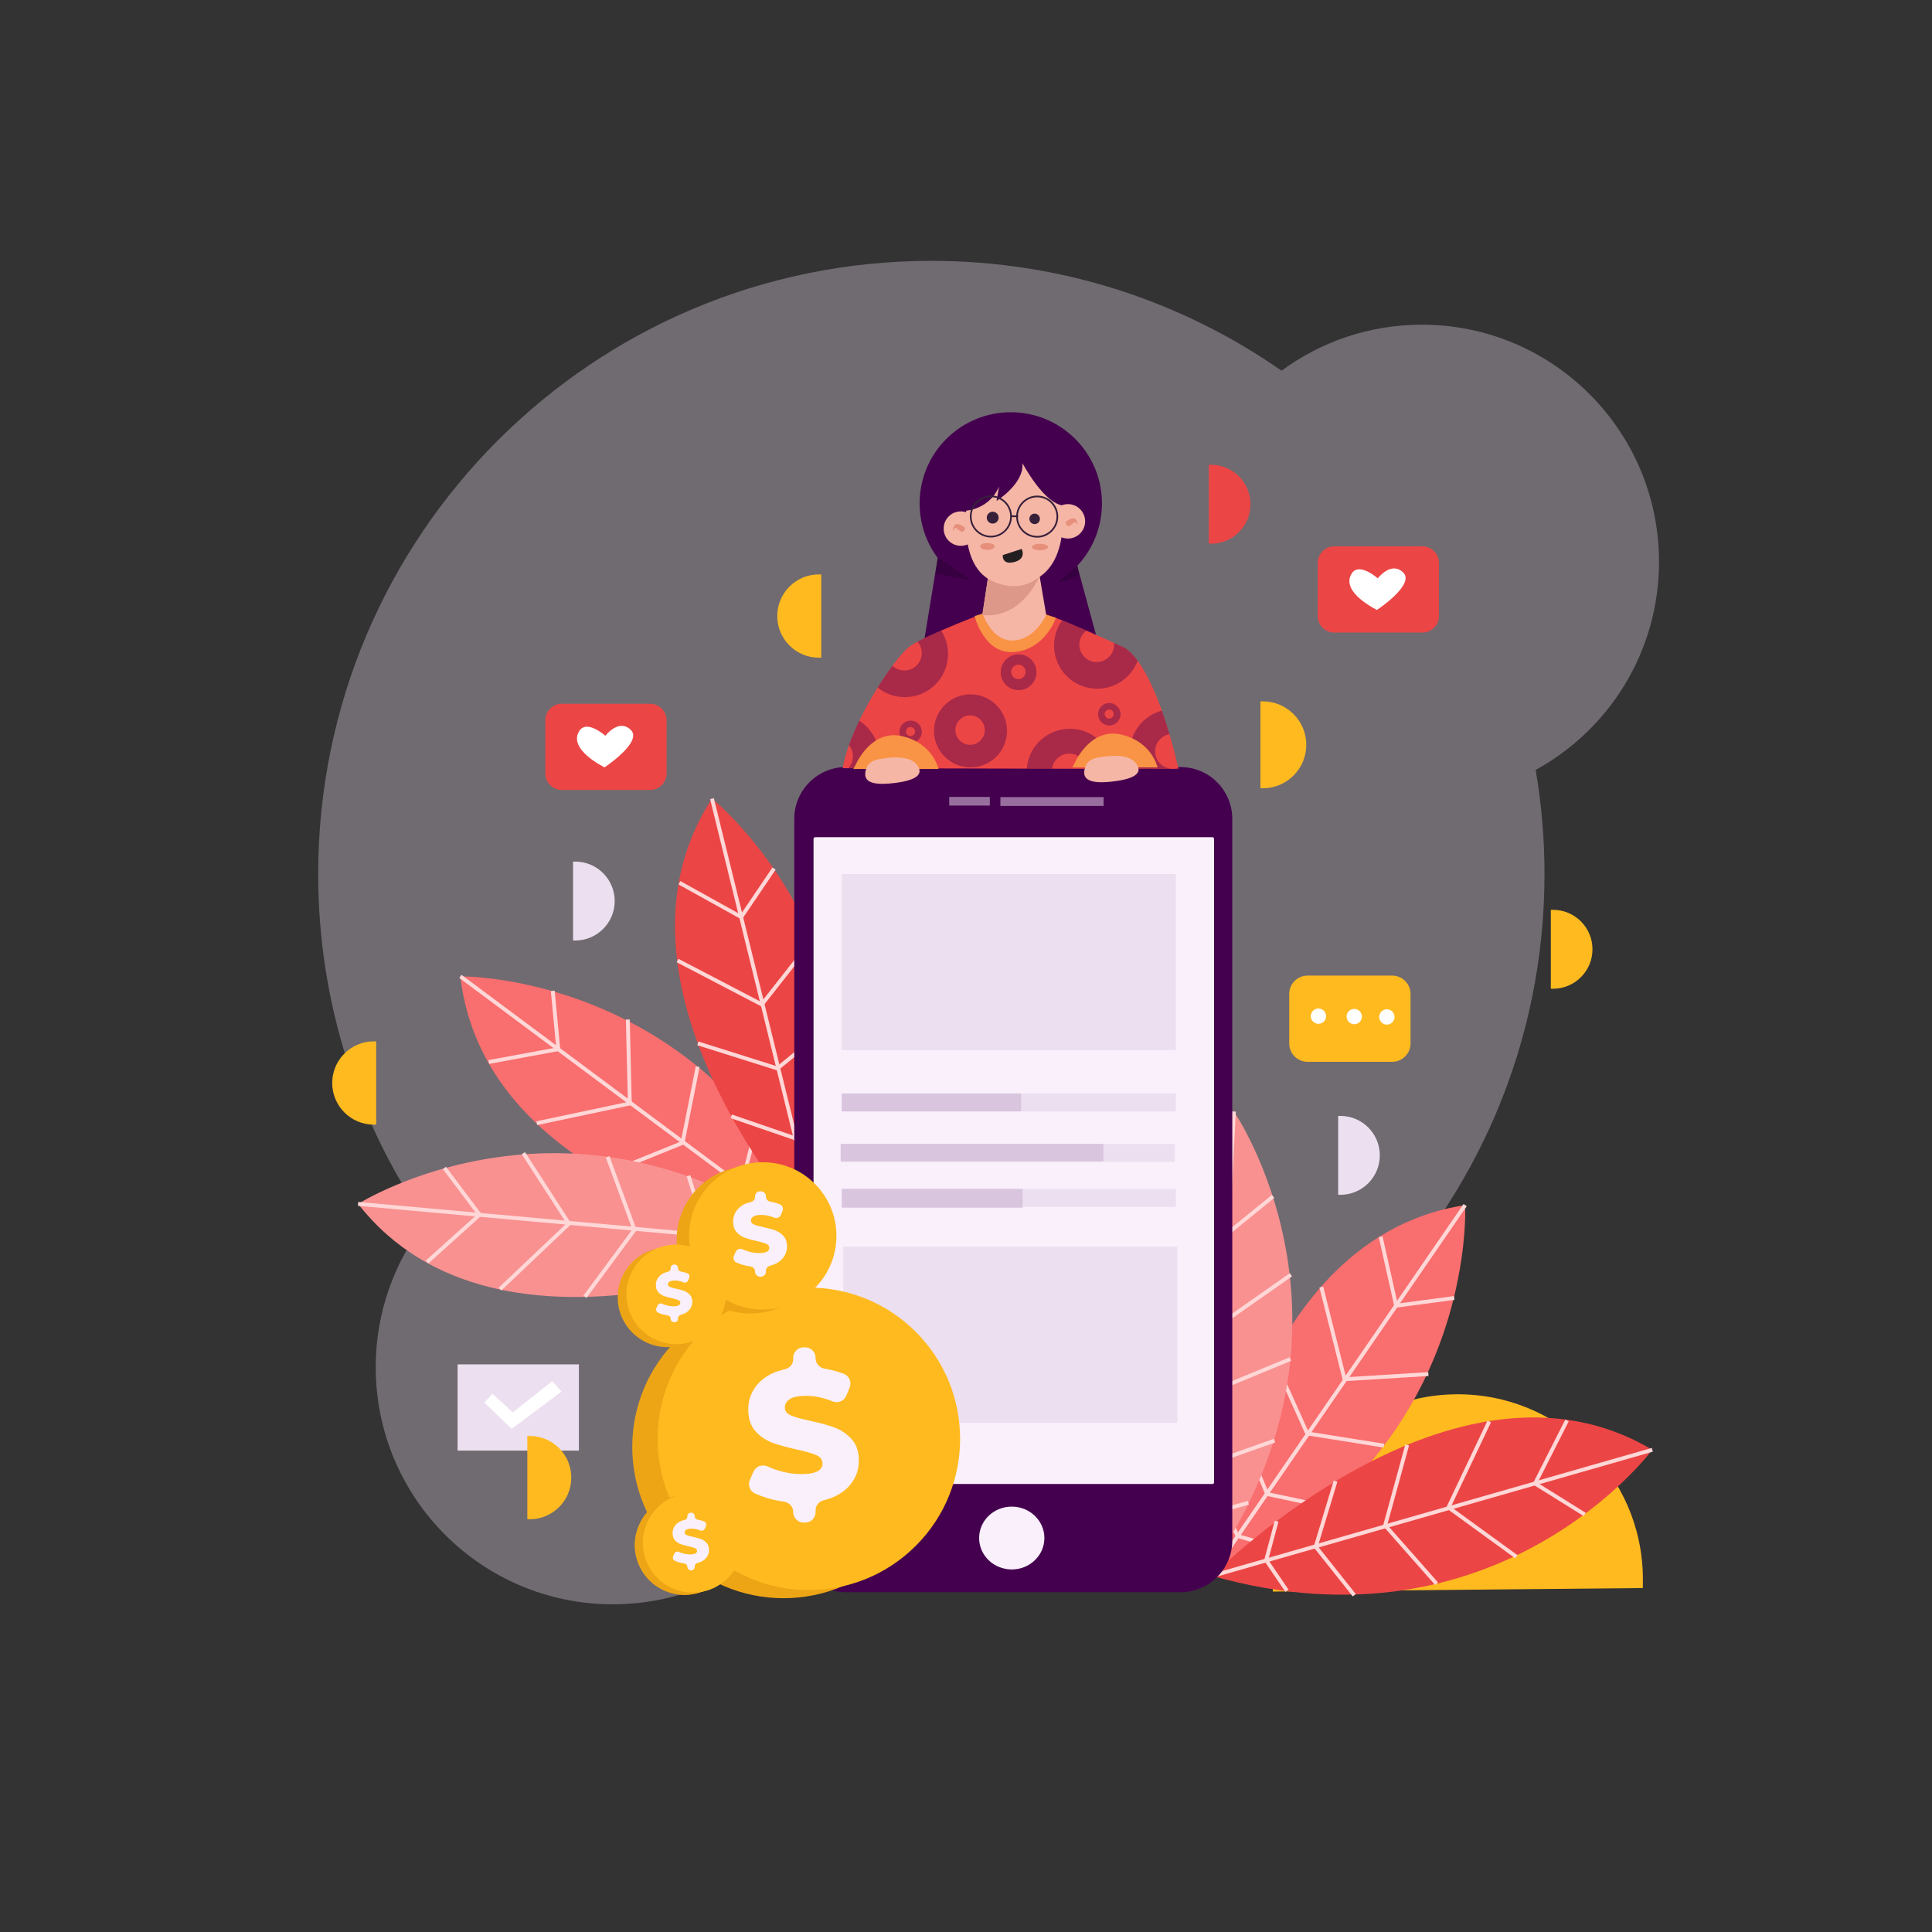 <?xml version="1.0" encoding="utf-8"?>
<!-- Generator: Adobe Illustrator 27.5.0, SVG Export Plug-In . SVG Version: 6.00 Build 0)  -->
<svg version="1.1" xmlns="http://www.w3.org/2000/svg" xmlns:xlink="http://www.w3.org/1999/xlink" x="0px" y="0px"
	 viewBox="0 0 500 500" style="enable-background:new 0 0 500 500;" xml:space="preserve">
<rect x="0" y="0" width="500" height="500" fill="#333333" stroke="none"/>
<g id="BACKGROUND">
	<rect x="1.718" y="0.389" style="fill:transparent;" width="497.683" height="499.015"/>
</g>
<g id="OBJECTS">
	<g>
		<path style="opacity:0.33;fill:#ECDFEF;" d="M429.35,145.402c0-33.895-27.477-61.372-61.372-61.372
			c-13.592,0-26.146,4.426-36.315,11.905c-25.696-17.912-56.934-28.425-90.632-28.425c-87.639,0-158.684,71.045-158.684,158.684
			c0,33.367,10.307,64.321,27.898,89.872c-8.141,10.414-13.007,23.513-13.007,37.756c0,33.895,27.477,61.372,61.372,61.372
			c23.574,0,44.033-13.299,54.313-32.798c9.123,1.631,18.516,2.482,28.108,2.482c87.639,0,158.684-71.045,158.684-158.684
			c0-9.184-0.79-18.183-2.288-26.94C416.45,188.829,429.35,168.624,429.35,145.402z"/>
		<g>
			<path style="fill:#FFBA1F;" d="M376.819,360.841c26.439-0.253,48.107,21.005,48.359,47.444c0.008,0.885-0.025,1.813-0.016,2.699
				l-95.76,0.916c-0.008-0.885-0.06-1.813-0.068-2.698C329.081,382.763,350.339,361.095,376.819,360.841z"/>
			<g>
				<g>
					<path style="fill:#F96E6E;" d="M312.083,409.52c0,0,8.011-88.625,67.095-97.638
						C379.178,311.882,382.683,378.476,312.083,409.52z"/>
					<line style="fill:none;stroke:#FFD7D7;stroke-miterlimit:10;" x1="379.178" y1="311.882" x2="312.083" y2="409.52"/>
					<polyline style="fill:none;stroke:#FFD7D7;stroke-miterlimit:10;" points="357.314,320.06 361.319,337.918 376.341,335.916 
											"/>
					<polyline style="fill:none;stroke:#FFD7D7;stroke-miterlimit:10;" points="341.959,333.078 347.967,356.945 369.665,355.61 
											"/>
					<polyline style="fill:none;stroke:#FFD7D7;stroke-miterlimit:10;" points="329.441,351.271 338.287,370.965 358.148,374.136 
											"/>
					<polyline style="fill:none;stroke:#FFD7D7;stroke-miterlimit:10;" points="321.096,370.298 327.939,386.654 343.628,389.992 
											"/>
					<polyline style="fill:none;stroke:#FFD7D7;stroke-miterlimit:10;" points="315.922,387.989 320.262,397.503 329.441,400.173 
											"/>
				</g>
				<g>
					<path style="fill:#EC4545;" d="M313.726,407.843c0,0,62.571-63.273,113.886-32.632
						C427.612,375.211,387.944,428.815,313.726,407.843z"/>
					<line style="fill:none;stroke:#FFD7D7;stroke-miterlimit:10;" x1="427.612" y1="375.211" x2="313.726" y2="407.843"/>
					<polyline style="fill:none;stroke:#FFD7D7;stroke-miterlimit:10;" points="405.542,367.608 397.269,383.934 410.131,391.947 
											"/>
					<polyline style="fill:none;stroke:#FFD7D7;stroke-miterlimit:10;" points="385.412,367.881 374.861,390.116 392.45,402.892 
											"/>
					<polyline style="fill:none;stroke:#FFD7D7;stroke-miterlimit:10;" points="364.18,373.951 358.473,394.773 371.777,409.857 
											"/>
					<polyline style="fill:none;stroke:#FFD7D7;stroke-miterlimit:10;" points="345.636,383.319 340.507,400.292 350.487,412.849 
											"/>
					<polyline style="fill:none;stroke:#FFD7D7;stroke-miterlimit:10;" points="330.387,393.676 327.682,403.776 333.064,411.677 
											"/>
				</g>
				<g>
					<path style="fill:#F99191;" d="M313.175,405.968c0,0-39.494-79.742,6.165-118.308
						C319.341,287.659,357.137,342.6,313.175,405.968z"/>
					<line style="fill:none;stroke:#FFD7D7;stroke-miterlimit:10;" x1="319.341" y1="287.659" x2="313.175" y2="405.968"/>
					<polyline style="fill:none;stroke:#FFD7D7;stroke-miterlimit:10;" points="304.976,306.06 317.725,319.191 329.484,309.632 
											"/>
					<polyline style="fill:none;stroke:#FFD7D7;stroke-miterlimit:10;" points="298.69,325.184 316.287,342.391 334.087,329.911 
											"/>
					<polyline style="fill:none;stroke:#FFD7D7;stroke-miterlimit:10;" points="297.527,347.236 315.362,359.403 333.952,351.725 
											"/>
					<polyline style="fill:none;stroke:#FFD7D7;stroke-miterlimit:10;" points="300.358,367.819 314.741,378.187 329.861,372.832 
											"/>
					<polyline style="fill:none;stroke:#FFD7D7;stroke-miterlimit:10;" points="305.194,385.606 313.866,391.448 323.088,388.927 
											"/>
				</g>
			</g>
			<g>
				<g>
					<path style="fill:#F96E6E;" d="M214.174,323.428c0,0-88.259-11.359-95.029-70.741
						C119.145,252.687,185.824,251.704,214.174,323.428z"/>
					<line style="fill:none;stroke:#FFD7D7;stroke-miterlimit:10;" x1="119.145" y1="252.687" x2="214.174" y2="323.428"/>
					<polyline style="fill:none;stroke:#FFD7D7;stroke-miterlimit:10;" points="126.49,274.845 144.487,271.518 143.054,256.432 
											"/>
					<polyline style="fill:none;stroke:#FFD7D7;stroke-miterlimit:10;" points="138.918,290.682 162.995,285.581 162.482,263.848 
											"/>
					<polyline style="fill:none;stroke:#FFD7D7;stroke-miterlimit:10;" points="156.623,303.879 176.639,295.785 180.559,276.057 
											"/>
					<polyline style="fill:none;stroke:#FFD7D7;stroke-miterlimit:10;" points="175.321,312.938 191.925,306.719 195.854,291.167 
											"/>
					<polyline style="fill:none;stroke:#FFD7D7;stroke-miterlimit:10;" points="192.804,318.778 202.475,314.801 205.491,305.729 
											"/>
				</g>
				<g>
					<path style="fill:#EC4545;" d="M212.561,321.723c0,0-60.86-64.92-28.3-115.039
						C184.261,206.684,236.326,248.352,212.561,321.723z"/>
					<line style="fill:none;stroke:#FFD7D7;stroke-miterlimit:10;" x1="184.261" y1="206.684" x2="212.561" y2="321.723"/>
					<polyline style="fill:none;stroke:#FFD7D7;stroke-miterlimit:10;" points="175.828,228.451 191.83,237.336 200.323,224.786 
											"/>
					<polyline style="fill:none;stroke:#FFD7D7;stroke-miterlimit:10;" points="175.34,248.576 197.16,259.961 210.592,242.869 
											"/>
					<polyline style="fill:none;stroke:#FFD7D7;stroke-miterlimit:10;" points="180.602,270.023 201.193,276.514 216.769,263.79 
											"/>
					<polyline style="fill:none;stroke:#FFD7D7;stroke-miterlimit:10;" points="189.262,288.909 206.028,294.675 218.954,285.178 
											"/>
					<polyline style="fill:none;stroke:#FFD7D7;stroke-miterlimit:10;" points="199.034,304.538 209.025,307.624 217.124,302.544 
											"/>
				</g>
				<g>
					<path style="fill:#F99191;" d="M210.666,322.203c0,0-81.18,36.448-117.991-10.637
						C92.675,311.565,149.007,275.875,210.666,322.203z"/>
					<line style="fill:none;stroke:#FFD7D7;stroke-miterlimit:10;" x1="92.675" y1="311.565" x2="210.666" y2="322.203"/>
					<polyline style="fill:none;stroke:#FFD7D7;stroke-miterlimit:10;" points="110.519,326.616 124.123,314.373 115.016,302.26 
											"/>
					<polyline style="fill:none;stroke:#FFD7D7;stroke-miterlimit:10;" points="129.392,333.621 147.252,316.687 135.455,298.428 
											"/>
					<polyline style="fill:none;stroke:#FFD7D7;stroke-miterlimit:10;" points="151.385,335.617 164.217,318.255 157.248,299.388 
											"/>
					<polyline style="fill:none;stroke:#FFD7D7;stroke-miterlimit:10;" points="172.06,333.568 182.964,319.587 178.185,304.275 
											"/>
					<polyline style="fill:none;stroke:#FFD7D7;stroke-miterlimit:10;" points="190.017,329.408 196.183,320.963 194.012,311.652 
											"/>
				</g>
			</g>
			<g>
				<g>
					<path style="fill:#44004E;" d="M305.507,412.069h-86.542c-7.404,0-13.407-6.002-13.407-13.407V211.919
						c0-7.404,6.002-13.407,13.407-13.407h86.542c7.404,0,13.407,6.002,13.407,13.407v186.743
						C318.914,406.067,312.911,412.069,305.507,412.069z"/>
					<path style="fill:#FAF0FC;" d="M313.775,384.056H210.968c-0.235,0-0.426-0.19-0.426-0.426V217.088
						c0-0.235,0.191-0.426,0.426-0.426h102.806c0.235,0,0.426,0.191,0.426,0.426V383.63
						C314.2,383.865,314.01,384.056,313.775,384.056z"/>
					<rect x="258.9" y="206.291" style="opacity:0.46;fill:#FAF0FC;" width="26.717" height="2.284"/>
					<rect x="245.665" y="206.245" style="opacity:0.46;fill:#FAF0FC;" width="10.503" height="2.237"/>
					<ellipse style="fill:#FAF0FC;" cx="261.84" cy="398.041" rx="8.445" ry="8.132"/>
				</g>
				<g>
					<g>
						
							<ellipse transform="matrix(0.707 -0.707 0.707 0.707 -15.482 223.157)" style="fill:#44004E;" cx="261.633" cy="130.267" rx="23.598" ry="23.598"/>
						<polygon style="fill:#44004E;" points="243.592,138.85 238.506,169.848 284.76,168.395 276.527,138.124 						"/>
						<path style="fill:#EC4545;" d="M305.003,199.021l-11.736-0.029l-5.258-0.011l-6.8-0.017l-8.929-0.023l-6.547-0.017
							l-38.562-0.092l-7.64-0.017l-1.427-0.006c0.328-1.904,0.886-3.912,1.611-5.96c0.736-2.088,1.651-4.217,2.658-6.311
							c1.45-3.014,3.112-5.954,4.769-8.601c1.312-2.1,2.623-4.016,3.826-5.632c1.789-2.411,3.337-4.159,4.303-4.902
							c0.512-0.391,1.266-0.846,2.186-1.34c1.657-0.886,3.849-1.898,6.098-2.876c5.224-2.272,10.775-4.372,10.775-4.372
							s12.352-0.42,15.493,0c0.84,0.109,2.738,0.794,5.074,1.732c1.916,0.765,4.125,1.709,6.282,2.652
							c2.687,1.174,5.287,2.347,7.134,3.193c1.622,0.736,2.658,1.22,2.658,1.22c1.214,0.725,2.365,1.898,3.452,3.377
							c2.456,3.32,4.574,8.175,6.259,12.91c0.742,2.111,1.404,4.2,1.973,6.115c1.254,4.246,2.048,7.663,2.278,8.693
							C304.98,198.912,305.003,199.021,305.003,199.021z"/>
						<path style="opacity:0.4;fill:#44004E;" d="M243.555,163.186c-2.249,0.978-4.441,1.99-6.098,2.876
							c0.685,0.794,1.099,1.829,1.099,2.957c0,2.485-2.014,4.505-4.505,4.505c-1.191,0-2.278-0.466-3.084-1.22
							c-1.202,1.617-2.514,3.532-3.826,5.632c1.916,1.559,4.372,2.491,7.036,2.491c6.173,0,11.172-5.005,11.172-11.172
							C245.35,167.012,244.694,164.929,243.555,163.186z"/>
						<path style="opacity:0.4;fill:#44004E;" d="M290.971,167.61c0,0-1.035-0.483-2.658-1.22c0.017,0.144,0.023,0.299,0.023,0.449
							c0,2.485-2.014,4.505-4.505,4.505c-2.485,0-4.505-2.019-4.505-4.505c0-1.496,0.731-2.825,1.853-3.642
							c-2.157-0.943-4.366-1.887-6.282-2.652c-1.329,1.835-2.111,4.09-2.111,6.53c0,6.167,5.005,11.172,11.172,11.172
							c4.798,0,8.882-3.02,10.465-7.26C293.336,169.508,292.185,168.335,290.971,167.61z"/>
						<path style="opacity:0.4;fill:#44004E;" d="M276.871,188.603c-5.88,0-10.706,4.545-11.138,10.321l6.547,0.017
							c0.293-2.209,2.18-3.912,4.464-3.912c2.296,0,4.188,1.714,4.464,3.935l6.8,0.017
							C287.606,193.176,282.773,188.603,276.871,188.603z"/>
						<path style="opacity:0.4;fill:#44004E;" d="M251.166,179.703c-5.218,0-9.446,4.223-9.446,9.446
							c0,5.212,4.228,9.446,9.446,9.446c5.218,0,9.446-4.234,9.446-9.446C260.613,183.926,256.384,179.703,251.166,179.703z
							 M251.057,192.756c-2.1,0-3.809-1.709-3.809-3.809c0-2.106,1.709-3.814,3.809-3.814c2.105,0,3.808,1.709,3.808,3.814
							C254.866,191.048,253.163,192.756,251.057,192.756z"/>
						<path style="opacity:0.4;fill:#44004E;" d="M263.61,169.348c-2.56,0-4.631,2.071-4.631,4.631c0,2.554,2.071,4.631,4.631,4.631
							c2.56,0,4.631-2.077,4.631-4.631C268.241,171.419,266.17,169.348,263.61,169.348z M263.558,175.751
							c-1.03,0-1.87-0.84-1.87-1.87c0-1.036,0.84-1.87,1.87-1.87c1.03,0,1.864,0.834,1.864,1.87
							C265.422,174.911,264.588,175.751,263.558,175.751z"/>
						<path style="opacity:0.4;fill:#44004E;" d="M287.088,181.941c-1.605,0-2.905,1.3-2.905,2.911c0,1.599,1.3,2.905,2.905,2.905
							c1.605,0,2.905-1.306,2.905-2.905C289.993,183.241,288.693,181.941,287.088,181.941z M287.053,185.962
							c-0.644,0-1.168-0.529-1.168-1.174c0-0.65,0.523-1.174,1.168-1.174c0.65,0,1.174,0.523,1.174,1.174
							C288.227,185.433,287.704,185.962,287.053,185.962z"/>
						<path style="opacity:0.4;fill:#44004E;" d="M235.674,186.486c-1.605,0-2.905,1.3-2.905,2.905c0,1.605,1.3,2.905,2.905,2.905
							c1.605,0,2.905-1.3,2.905-2.905C238.579,187.786,237.279,186.486,235.674,186.486z M235.639,190.501
							c-0.644,0-1.168-0.523-1.168-1.174c0-0.644,0.523-1.174,1.168-1.174c0.65,0,1.174,0.529,1.174,1.174
							C236.813,189.978,236.289,190.501,235.639,190.501z"/>
						<path style="opacity:0.4;fill:#44004E;" d="M222.373,186.537c-1.007,2.094-1.922,4.223-2.658,6.311
							c0.644,0.782,1.035,1.784,1.035,2.876c0,1.197-0.466,2.284-1.219,3.089l7.64,0.017c0.242-0.915,0.374-1.875,0.374-2.871
							C227.545,191.997,225.485,188.516,222.373,186.537z"/>
						<path style="opacity:0.4;fill:#44004E;" d="M304.934,198.705c-0.466,0.167-0.961,0.253-1.484,0.253
							c-2.485,0-4.505-2.019-4.505-4.505c0-2.221,1.605-4.067,3.711-4.441c-0.57-1.916-1.231-4.004-1.973-6.115
							c-4.769,1.277-8.279,5.621-8.279,10.793c0,1.525,0.305,2.98,0.863,4.303l11.736,0.029
							C305.003,199.021,304.98,198.912,304.934,198.705z"/>
						<path style="fill:#F99345;" d="M221.383,198.042c0,0,3.909-9.353,12.005-7.538c8.097,1.815,9.493,8.515,9.493,8.515h-22.056
							L221.383,198.042z"/>
						<path style="fill:#F6B6A6;" d="M228.224,196.367c0,0-3.071,0.14-3.909,2.233c-0.838,2.094-0.977,4.746,5.723,4.188
							c6.701-0.558,9.493-2.234,7.119-5.025C234.785,194.971,228.224,196.367,228.224,196.367z"/>
						<path style="fill:#F99345;" d="M278.06,197.623c0,0,3.909-9.353,12.005-7.538c8.097,1.815,9.493,8.515,9.493,8.515h-22.056
							L278.06,197.623z"/>
						<path style="fill:#F6B6A6;" d="M284.9,195.948c0,0-3.071,0.14-3.909,2.234c-0.837,2.094-0.977,4.746,5.724,4.188
							c6.701-0.558,9.493-2.234,7.12-5.026C291.461,194.552,284.9,195.948,284.9,195.948z"/>
						<path style="fill:#F99345;" d="M252.234,159.42c0,0,2.42,10.144,10.423,9.306c8.003-0.838,10.609-8.841,10.609-8.841
							l-3.443-1.07h-15.495L252.234,159.42z"/>
						<path style="fill:#F6B6A6;" d="M255.678,149.462l-1.349,9.353c0,0,2.28,7.212,7.957,6.933
							c5.677-0.279,8.469-6.608,8.469-6.608l-1.768-10.423l-6.049-3.35L255.678,149.462z"/>
						<path style="fill:#F6B6A6;" d="M250.373,129.267c0,0-3.909,22.522,11.726,22.056c15.635-0.465,12.75-20.381,12.75-20.381
							s-3.536-7.166-5.956-9.958c-2.42-2.792-5.212-3.443-9.027-2.978C256.05,118.472,250.373,129.267,250.373,129.267z"/>
						<path style="fill:#44004E;" d="M248.512,132.245c0,0,7.073,0.465,10.051-6.328l-0.651,3.722c0,0,7.166-4.467,6.701-9.772
							c0,0,5.91,11.214,11.121,10.982c0,0,0.302-12.447-8.073-14.751c-8.376-2.303-11.587,0.14-13.192,1.047
							C252.863,118.053,247.93,127.662,248.512,132.245z"/>
						<path style="fill:#F6B6A6;" d="M253.126,136.802c0,2.46-1.994,4.454-4.454,4.454c-2.46,0-4.454-1.994-4.454-4.454
							c0-2.46,1.994-4.454,4.454-4.454C251.132,132.348,253.126,134.342,253.126,136.802z"/>
						<path style="fill:#F6B6A6;" d="M280.83,134.92c0,2.46-1.994,4.454-4.454,4.454c-2.46,0-4.454-1.994-4.454-4.454
							c0-2.46,1.994-4.454,4.454-4.454C278.835,130.466,280.83,132.46,280.83,134.92z"/>
						<path style="fill:#36203A;" d="M258.447,133.967c0,0.848-0.688,1.535-1.536,1.535c-0.848,0-1.536-0.688-1.536-1.535
							c0-0.848,0.688-1.536,1.536-1.536C257.759,132.431,258.447,133.119,258.447,133.967z"/>
						<path style="fill:#36203A;" d="M269.126,134.281c0,0.752-0.609,1.361-1.361,1.361c-0.752,0-1.361-0.609-1.361-1.361
							c0-0.752,0.609-1.361,1.361-1.361C268.516,132.92,269.126,133.529,269.126,134.281z"/>
						<path style="fill:#231F20;" d="M259.521,143.654l4.876-1.59c0,0,1.378,2.544-1.908,3.392
							C259.202,146.304,259.521,143.654,259.521,143.654z"/>
						<g>
							<g>
								<path style="fill:#36203A;" d="M268.424,139.139c-2.999,0-5.439-2.44-5.439-5.439s2.44-5.439,5.439-5.439
									s5.439,2.44,5.439,5.439S271.423,139.139,268.424,139.139z M268.424,128.704c-2.755,0-4.997,2.242-4.997,4.997
									s2.242,4.997,4.997,4.997s4.997-2.242,4.997-4.997S271.179,128.704,268.424,128.704z"/>
							</g>
							<g>
								<path style="fill:#36203A;" d="M256.439,139.1c-2.999,0-5.439-2.44-5.439-5.439s2.44-5.439,5.439-5.439
									s5.439,2.44,5.439,5.439S259.438,139.1,256.439,139.1z M256.439,128.665c-2.755,0-4.997,2.241-4.997,4.997
									c0,2.755,2.242,4.997,4.997,4.997s4.997-2.242,4.997-4.997C261.435,130.906,259.194,128.665,256.439,128.665z"/>
							</g>
							<g>
								
									<rect x="262.297" y="132.824" transform="matrix(0.029 -1 1 0.029 121.333 392.248)" style="fill:#36203A;" width="0.442" height="1.723"/>
							</g>
						</g>
						<path style="opacity:0.52;fill:#D86C56;" d="M257.446,141.412c0,0.488-0.854,0.884-1.908,0.884
							c-1.054,0-1.908-0.396-1.908-0.884c0-0.488,0.854-0.884,1.908-0.884C256.592,140.528,257.446,140.924,257.446,141.412z"/>
						<path style="opacity:0.52;fill:#D86C56;" d="M271.243,141.575c0,0.463-0.938,0.838-2.094,0.838
							c-1.156,0-2.094-0.375-2.094-0.838s0.938-0.838,2.094-0.838C270.305,140.737,271.243,141.112,271.243,141.575z"/>
						<path style="opacity:0.52;fill:#D86C56;" d="M249.768,136.573c0,0-1.861-1.536-2.652-0.698
							c-0.791,0.838-0.372,1.582-0.372,1.582s0.14-1.21,0.791-0.745C248.186,137.178,249.443,138.574,249.768,136.573z"/>
						<path style="opacity:0.52;fill:#D86C56;" d="M275.78,135.084c0,0,1.823-1.536,2.598-0.698
							c0.775,0.838,0.365,1.582,0.365,1.582s-0.137-1.21-0.775-0.745C277.33,135.689,276.099,137.085,275.78,135.084z"/>
						<path style="fill:#DD988A;" d="M255.678,149.741c0,0,6.887,4.653,13.215-0.372c0,0-4.56,10.982-14.704,9.772L255.678,149.741z
							"/>
					</g>
					<polygon style="opacity:0.51;fill:#2B0033;" points="242.688,144.335 251.529,150.27 242.082,148.453 					"/>
					<polygon style="opacity:0.51;fill:#2B0033;" points="278.901,146.273 273.451,150.997 279.264,148.938 					"/>
				</g>
			</g>
			<rect x="217.854" y="226.191" style="fill:#ECDFEF;" width="86.459" height="45.582"/>
			<rect x="218.232" y="322.643" style="fill:#ECDFEF;" width="86.459" height="45.582"/>
			<rect x="217.854" y="282.997" style="fill:#ECDFEF;" width="86.459" height="4.662"/>
			<rect x="217.854" y="282.997" style="fill:#D9C5DD;" width="46.421" height="4.622"/>
			<rect x="217.57" y="296.047" style="fill:#ECDFEF;" width="86.459" height="4.662"/>
			<rect x="217.57" y="296.047" style="fill:#D9C5DD;" width="67.978" height="4.541"/>
			<rect x="217.854" y="307.678" style="fill:#ECDFEF;" width="86.459" height="4.662"/>
			<rect x="217.854" y="307.678" style="fill:#D9C5DD;" width="46.792" height="4.871"/>
			<g>
				<circle style="fill:#EDA515;" cx="202.777" cy="374.467" r="39.148"/>
				
					<ellipse transform="matrix(0.707 -0.707 0.707 0.707 -201.986 257.135)" style="fill:#FFBA1F;" cx="209.396" cy="372.386" rx="39.148" ry="39.148"/>
				<g>
					<path style="fill:#FAF0FC;" d="M219.399,384.949c-1.531,1.557-3.614,2.667-6.247,3.328c-1.207,0.303-2.078,1.35-2.078,2.595
						v0.455c0,1.502-1.217,2.719-2.719,2.719h-0.354c-1.501,0-2.719-1.217-2.719-2.719l0,0c0-1.363-1.014-2.499-2.364-2.688
						c-1.553-0.218-3.05-0.547-4.489-0.987c-1.118-0.342-2.137-0.725-3.056-1.149c-1.331-0.615-1.888-2.213-1.292-3.552l0.938-2.106
						c0.62-1.392,2.255-1.959,3.639-1.323c0.877,0.402,1.814,0.756,2.812,1.062c1.994,0.611,3.957,0.917,5.887,0.917
						c3.667,0,5.501-0.917,5.501-2.751c0-0.965-0.524-1.68-1.569-2.148c-1.046-0.466-2.727-0.956-5.044-1.471
						c-2.542-0.547-4.665-1.134-6.37-1.762c-1.706-0.627-3.169-1.633-4.391-3.016c-1.224-1.383-1.834-3.249-1.834-5.598
						c0-2.766,0.997-5.139,2.992-7.118c1.595-1.583,3.758-2.676,6.486-3.281c1.243-0.276,2.152-1.338,2.152-2.611v-0.341
						c0-1.502,1.217-2.719,2.719-2.719h0.354c1.501,0,2.719,1.217,2.719,2.719v0.106c0,1.338,0.978,2.458,2.297,2.679
						c1.02,0.171,2.016,0.395,2.988,0.673c0.723,0.207,1.411,0.44,2.066,0.7c1.394,0.553,2.036,2.168,1.462,3.553l-0.869,2.093
						c-0.569,1.371-2.14,2.041-3.514,1.479c-2.367-0.97-4.68-1.454-6.939-1.454c-1.898,0-3.282,0.282-4.15,0.844
						c-0.868,0.563-1.303,1.296-1.303,2.196c0,0.901,0.514,1.576,1.544,2.026c1.029,0.451,2.686,0.918,4.971,1.4
						c2.574,0.547,4.705,1.133,6.394,1.762c1.689,0.627,3.152,1.625,4.391,2.991c1.239,1.368,1.858,3.226,1.858,5.573
						C222.27,380.695,221.313,383.003,219.399,384.949z"/>
				</g>
			</g>
			<g>
				<circle style="fill:#EDA515;" cx="194.18" cy="320.866" r="19.068"/>
				<circle style="fill:#FFBA1F;" cx="197.404" cy="319.852" r="19.068"/>
				<g>
					<path style="fill:#FAF0FC;" d="M202.276,325.971c-0.746,0.759-1.76,1.299-3.042,1.621c-0.588,0.148-1.012,0.658-1.012,1.264
						v0.222c0,0.731-0.593,1.324-1.324,1.324h-0.172c-0.731,0-1.324-0.593-1.324-1.324l0,0c0-0.664-0.494-1.217-1.151-1.309
						c-0.757-0.106-1.485-0.267-2.186-0.481c-0.545-0.166-1.041-0.353-1.489-0.56c-0.648-0.299-0.92-1.078-0.629-1.73l0.457-1.026
						c0.302-0.678,1.098-0.954,1.773-0.645c0.427,0.196,0.883,0.368,1.369,0.517c0.971,0.298,1.927,0.447,2.868,0.447
						c1.786,0,2.68-0.447,2.68-1.34c0-0.47-0.255-0.818-0.764-1.046c-0.509-0.227-1.328-0.466-2.457-0.717
						c-1.238-0.266-2.272-0.552-3.103-0.858c-0.831-0.306-1.543-0.795-2.138-1.469c-0.596-0.673-0.894-1.582-0.894-2.727
						c0-1.347,0.486-2.503,1.458-3.467c0.777-0.771,1.83-1.303,3.159-1.598c0.605-0.134,1.048-0.652,1.048-1.272v-0.166
						c0-0.731,0.593-1.324,1.324-1.324h0.172c0.731,0,1.324,0.593,1.324,1.324v0.052c0,0.651,0.476,1.197,1.119,1.305
						c0.497,0.083,0.982,0.193,1.455,0.328c0.352,0.101,0.688,0.214,1.007,0.341c0.679,0.269,0.992,1.056,0.712,1.731l-0.423,1.02
						c-0.277,0.668-1.042,0.994-1.712,0.72c-1.153-0.472-2.28-0.708-3.38-0.708c-0.925,0-1.598,0.137-2.021,0.411
						c-0.423,0.274-0.634,0.631-0.634,1.069c0,0.439,0.25,0.768,0.752,0.987c0.501,0.22,1.308,0.447,2.421,0.682
						c1.254,0.267,2.292,0.552,3.115,0.858c0.822,0.306,1.535,0.791,2.139,1.457c0.603,0.666,0.905,1.571,0.905,2.715
						C203.674,323.899,203.208,325.023,202.276,325.971z"/>
				</g>
			</g>
			<g>
				<circle style="fill:#EDA515;" cx="172.741" cy="335.751" r="12.88"/>
				
					<ellipse transform="matrix(0.925 -0.38 0.38 0.925 -114.124 91.509)" style="fill:#FFBA1F;" cx="174.919" cy="335.067" rx="12.88" ry="12.88"/>
				<g>
					<path style="fill:#FAF0FC;" d="M178.21,339.2c-0.504,0.512-1.189,0.877-2.055,1.095c-0.397,0.1-0.684,0.444-0.684,0.854v0.15
						c0,0.494-0.4,0.895-0.895,0.895h-0.116c-0.494,0-0.895-0.401-0.895-0.895l0,0c0-0.449-0.334-0.822-0.778-0.885
						c-0.511-0.072-1.003-0.18-1.477-0.325c-0.368-0.112-0.703-0.238-1.005-0.378c-0.438-0.202-0.621-0.728-0.425-1.169l0.309-0.693
						c0.204-0.458,0.742-0.645,1.198-0.435c0.288,0.132,0.597,0.249,0.925,0.349c0.656,0.201,1.302,0.302,1.937,0.302
						c1.206,0,1.81-0.302,1.81-0.905c0-0.318-0.172-0.553-0.516-0.707c-0.344-0.153-0.897-0.315-1.659-0.484
						c-0.836-0.18-1.535-0.373-2.096-0.579c-0.561-0.206-1.043-0.537-1.445-0.992c-0.403-0.455-0.604-1.069-0.604-1.842
						c0-0.91,0.328-1.691,0.984-2.342c0.525-0.521,1.236-0.88,2.134-1.08c0.409-0.091,0.708-0.44,0.708-0.859v-0.112
						c0-0.494,0.4-0.895,0.895-0.895h0.116c0.494,0,0.895,0.4,0.895,0.895v0.035c0,0.44,0.322,0.809,0.756,0.881
						c0.335,0.056,0.663,0.13,0.983,0.221c0.238,0.068,0.464,0.145,0.68,0.23c0.459,0.182,0.67,0.714,0.481,1.169l-0.286,0.689
						c-0.187,0.451-0.704,0.672-1.156,0.487c-0.779-0.319-1.54-0.478-2.283-0.478c-0.625,0-1.08,0.093-1.366,0.278
						c-0.286,0.185-0.429,0.426-0.429,0.723c0,0.296,0.169,0.519,0.508,0.667c0.339,0.148,0.884,0.302,1.635,0.461
						c0.847,0.18,1.548,0.373,2.104,0.579c0.556,0.206,1.037,0.535,1.445,0.984c0.408,0.45,0.611,1.061,0.611,1.834
						C179.155,337.8,178.84,338.56,178.21,339.2z"/>
				</g>
			</g>
			<g>
				
					<ellipse transform="matrix(0.925 -0.38 0.38 0.925 -138.603 97.186)" style="fill:#EDA515;" cx="177.073" cy="399.963" rx="12.88" ry="12.88"/>
				<circle style="fill:#FFBA1F;" cx="179.25" cy="399.279" r="12.88"/>
				<g>
					<path style="fill:#FAF0FC;" d="M182.541,403.412c-0.504,0.512-1.189,0.877-2.055,1.095c-0.397,0.1-0.684,0.444-0.684,0.854
						v0.15c0,0.494-0.4,0.895-0.894,0.895h-0.116c-0.494,0-0.895-0.4-0.895-0.895l0,0c0-0.448-0.334-0.822-0.778-0.884
						c-0.511-0.072-1.003-0.18-1.477-0.325c-0.368-0.112-0.703-0.238-1.005-0.378c-0.438-0.202-0.621-0.728-0.425-1.169l0.309-0.693
						c0.204-0.458,0.742-0.644,1.197-0.435c0.288,0.132,0.597,0.249,0.925,0.349c0.656,0.201,1.302,0.302,1.937,0.302
						c1.206,0,1.81-0.302,1.81-0.905c0-0.318-0.172-0.553-0.516-0.707c-0.344-0.153-0.897-0.315-1.659-0.484
						c-0.836-0.18-1.535-0.373-2.096-0.58c-0.561-0.206-1.043-0.537-1.445-0.992c-0.403-0.455-0.604-1.069-0.604-1.842
						c0-0.91,0.328-1.691,0.984-2.342c0.525-0.521,1.236-0.881,2.134-1.079c0.409-0.091,0.708-0.44,0.708-0.859v-0.112
						c0-0.494,0.4-0.895,0.895-0.895h0.116c0.494,0,0.894,0.401,0.894,0.895v0.035c0,0.44,0.322,0.809,0.756,0.881
						c0.335,0.056,0.663,0.13,0.983,0.221c0.238,0.068,0.464,0.145,0.68,0.23c0.459,0.182,0.67,0.713,0.481,1.169l-0.286,0.689
						c-0.187,0.451-0.704,0.672-1.156,0.487c-0.779-0.319-1.54-0.479-2.283-0.479c-0.625,0-1.08,0.093-1.366,0.278
						c-0.286,0.185-0.429,0.426-0.429,0.722c0,0.296,0.169,0.519,0.508,0.667c0.339,0.148,0.884,0.302,1.635,0.461
						c0.847,0.18,1.548,0.373,2.104,0.58c0.556,0.206,1.037,0.534,1.445,0.984c0.408,0.45,0.611,1.061,0.611,1.834
						C183.486,402.012,183.171,402.771,182.541,403.412z"/>
				</g>
			</g>
			<g>
				
					<ellipse transform="matrix(0.925 -0.38 0.38 0.925 -138.603 97.186)" style="fill:#EDA515;" cx="177.073" cy="399.963" rx="12.88" ry="12.88"/>
				<circle style="fill:#FFBA1F;" cx="179.25" cy="399.279" r="12.88"/>
				<g>
					<path style="fill:#FAF0FC;" d="M182.541,403.412c-0.504,0.512-1.189,0.877-2.055,1.095c-0.397,0.1-0.684,0.444-0.684,0.854
						v0.15c0,0.494-0.4,0.895-0.894,0.895h-0.116c-0.494,0-0.895-0.4-0.895-0.895l0,0c0-0.448-0.334-0.822-0.778-0.884
						c-0.511-0.072-1.003-0.18-1.477-0.325c-0.368-0.112-0.703-0.238-1.005-0.378c-0.438-0.202-0.621-0.728-0.425-1.169l0.309-0.693
						c0.204-0.458,0.742-0.644,1.197-0.435c0.288,0.132,0.597,0.249,0.925,0.349c0.656,0.201,1.302,0.302,1.937,0.302
						c1.206,0,1.81-0.302,1.81-0.905c0-0.318-0.172-0.553-0.516-0.707c-0.344-0.153-0.897-0.315-1.659-0.484
						c-0.836-0.18-1.535-0.373-2.096-0.58c-0.561-0.206-1.043-0.537-1.445-0.992c-0.403-0.455-0.604-1.069-0.604-1.842
						c0-0.91,0.328-1.691,0.984-2.342c0.525-0.521,1.236-0.881,2.134-1.079c0.409-0.091,0.708-0.44,0.708-0.859v-0.112
						c0-0.494,0.4-0.895,0.895-0.895h0.116c0.494,0,0.894,0.401,0.894,0.895v0.035c0,0.44,0.322,0.809,0.756,0.881
						c0.335,0.056,0.663,0.13,0.983,0.221c0.238,0.068,0.464,0.145,0.68,0.23c0.459,0.182,0.67,0.713,0.481,1.169l-0.286,0.689
						c-0.187,0.451-0.704,0.672-1.156,0.487c-0.779-0.319-1.54-0.479-2.283-0.479c-0.625,0-1.08,0.093-1.366,0.278
						c-0.286,0.185-0.429,0.426-0.429,0.722c0,0.296,0.169,0.519,0.508,0.667c0.339,0.148,0.884,0.302,1.635,0.461
						c0.847,0.18,1.548,0.373,2.104,0.58c0.556,0.206,1.037,0.534,1.445,0.984c0.408,0.45,0.611,1.061,0.611,1.834
						C183.486,402.012,183.171,402.771,182.541,403.412z"/>
				</g>
			</g>
			<g>
				<path style="fill:#FFBA1F;" d="M360.295,274.799h-21.896c-2.623,0-4.749-2.126-4.749-4.749v-12.818
					c0-2.623,2.126-4.749,4.749-4.749h21.896c2.623,0,4.749,2.126,4.749,4.749v12.818
					C365.044,272.673,362.918,274.799,360.295,274.799z"/>
				<circle style="fill:#FFFFFF;" cx="341.213" cy="262.98" r="1.984"/>
				<circle style="fill:#FFFFFF;" cx="350.477" cy="263.085" r="1.984"/>
				<circle style="fill:#FFFFFF;" cx="358.919" cy="263.185" r="1.984"/>
			</g>
			<g>
				<rect x="118.428" y="353.096" style="fill:#ECDFEF;" width="31.394" height="22.316"/>
				<polygon style="fill:#FFFFFF;" points="125.331,362.978 132.423,369.786 145.33,360.141 142.919,357.446 132.706,365.531 
					127.458,360.708 				"/>
			</g>
			<g>
				<path style="fill:#EC4545;" d="M168.212,204.445h-22.784c-2.378,0-4.305-1.928-4.305-4.305v-13.706
					c0-2.378,1.928-4.305,4.305-4.305h22.784c2.378,0,4.305,1.928,4.305,4.305v13.706
					C172.517,202.518,170.589,204.445,168.212,204.445z"/>
				<path style="fill:#FFFFFF;" d="M156.668,190.409c0,0-4.824-4.303-6.749-1.238c-3.034,4.83,6.549,9.412,6.549,9.412
					s9.917-6.564,6.805-9.66C160.162,185.827,156.668,190.409,156.668,190.409z"/>
			</g>
			<g>
				<path style="fill:#EC4545;" d="M368.106,163.708h-22.784c-2.378,0-4.305-1.928-4.305-4.305v-13.706
					c0-2.378,1.927-4.305,4.305-4.305h22.784c2.378,0,4.305,1.927,4.305,4.305v13.706
					C372.411,161.781,370.484,163.708,368.106,163.708z"/>
				<path style="fill:#FFFFFF;" d="M356.562,149.672c0,0-4.824-4.303-6.749-1.238c-3.034,4.83,6.549,9.412,6.549,9.412
					s9.917-6.564,6.806-9.66C360.056,145.09,356.562,149.672,356.562,149.672z"/>
			</g>
			<path style="fill:#ECDFEF;" d="M159.085,233.196c0,5.633-4.573,10.205-10.205,10.205c-0.189,0-0.386-0.009-0.575-0.009v-20.401
				c0.189,0,0.386-0.009,0.575-0.009C154.513,222.982,159.085,227.554,159.085,233.196z"/>
			<path style="fill:#FFBA1F;" d="M412.132,245.678c0,5.633-4.573,10.205-10.205,10.205c-0.189,0-0.386-0.009-0.575-0.009v-20.401
				c0.189,0,0.386-0.009,0.575-0.009C407.559,235.464,412.132,240.036,412.132,245.678z"/>
			<path style="fill:#ECDFEF;" d="M357.097,299.01c0,5.633-4.573,10.205-10.205,10.205c-0.189,0-0.386-0.009-0.575-0.009v-20.401
				c0.189,0,0.386-0.009,0.575-0.009C352.525,288.797,357.097,293.369,357.097,299.01z"/>
			<path style="fill:#EC4545;" d="M323.622,130.502c0,5.633-4.573,10.205-10.205,10.205c-0.189,0-0.386-0.009-0.575-0.009v-20.401
				c0.189,0,0.386-0.009,0.575-0.009C319.05,120.288,323.622,124.86,323.622,130.502z"/>
			<path style="fill:#FFBA1F;" d="M338.067,192.761c0,6.204-5.037,11.241-11.241,11.241c-0.208,0-0.425-0.01-0.633-0.01V181.52
				c0.208,0,0.426-0.01,0.633-0.01C333.031,181.51,338.067,186.547,338.067,192.761z"/>
			<path style="fill:#FFBA1F;" d="M147.852,382.413c0,5.946-4.827,10.773-10.773,10.773c-0.199,0-0.408-0.01-0.607-0.01v-21.537
				c0.199,0,0.408-0.009,0.607-0.009C143.025,371.63,147.852,376.457,147.852,382.413z"/>
			<path style="fill:#FFBA1F;" d="M201.152,159.437c0,5.946,4.827,10.773,10.773,10.773c0.199,0,0.408-0.01,0.607-0.01v-21.537
				c-0.199,0-0.408-0.009-0.607-0.009C205.979,148.654,201.152,153.481,201.152,159.437z"/>
			<path style="fill:#FFBA1F;" d="M85.976,280.286c0,5.946,4.827,10.773,10.773,10.773c0.199,0,0.408-0.009,0.607-0.009v-21.537
				c-0.199,0-0.408-0.009-0.607-0.009C90.803,269.504,85.976,274.331,85.976,280.286z"/>
		</g>
	</g>
</g>
</svg>
